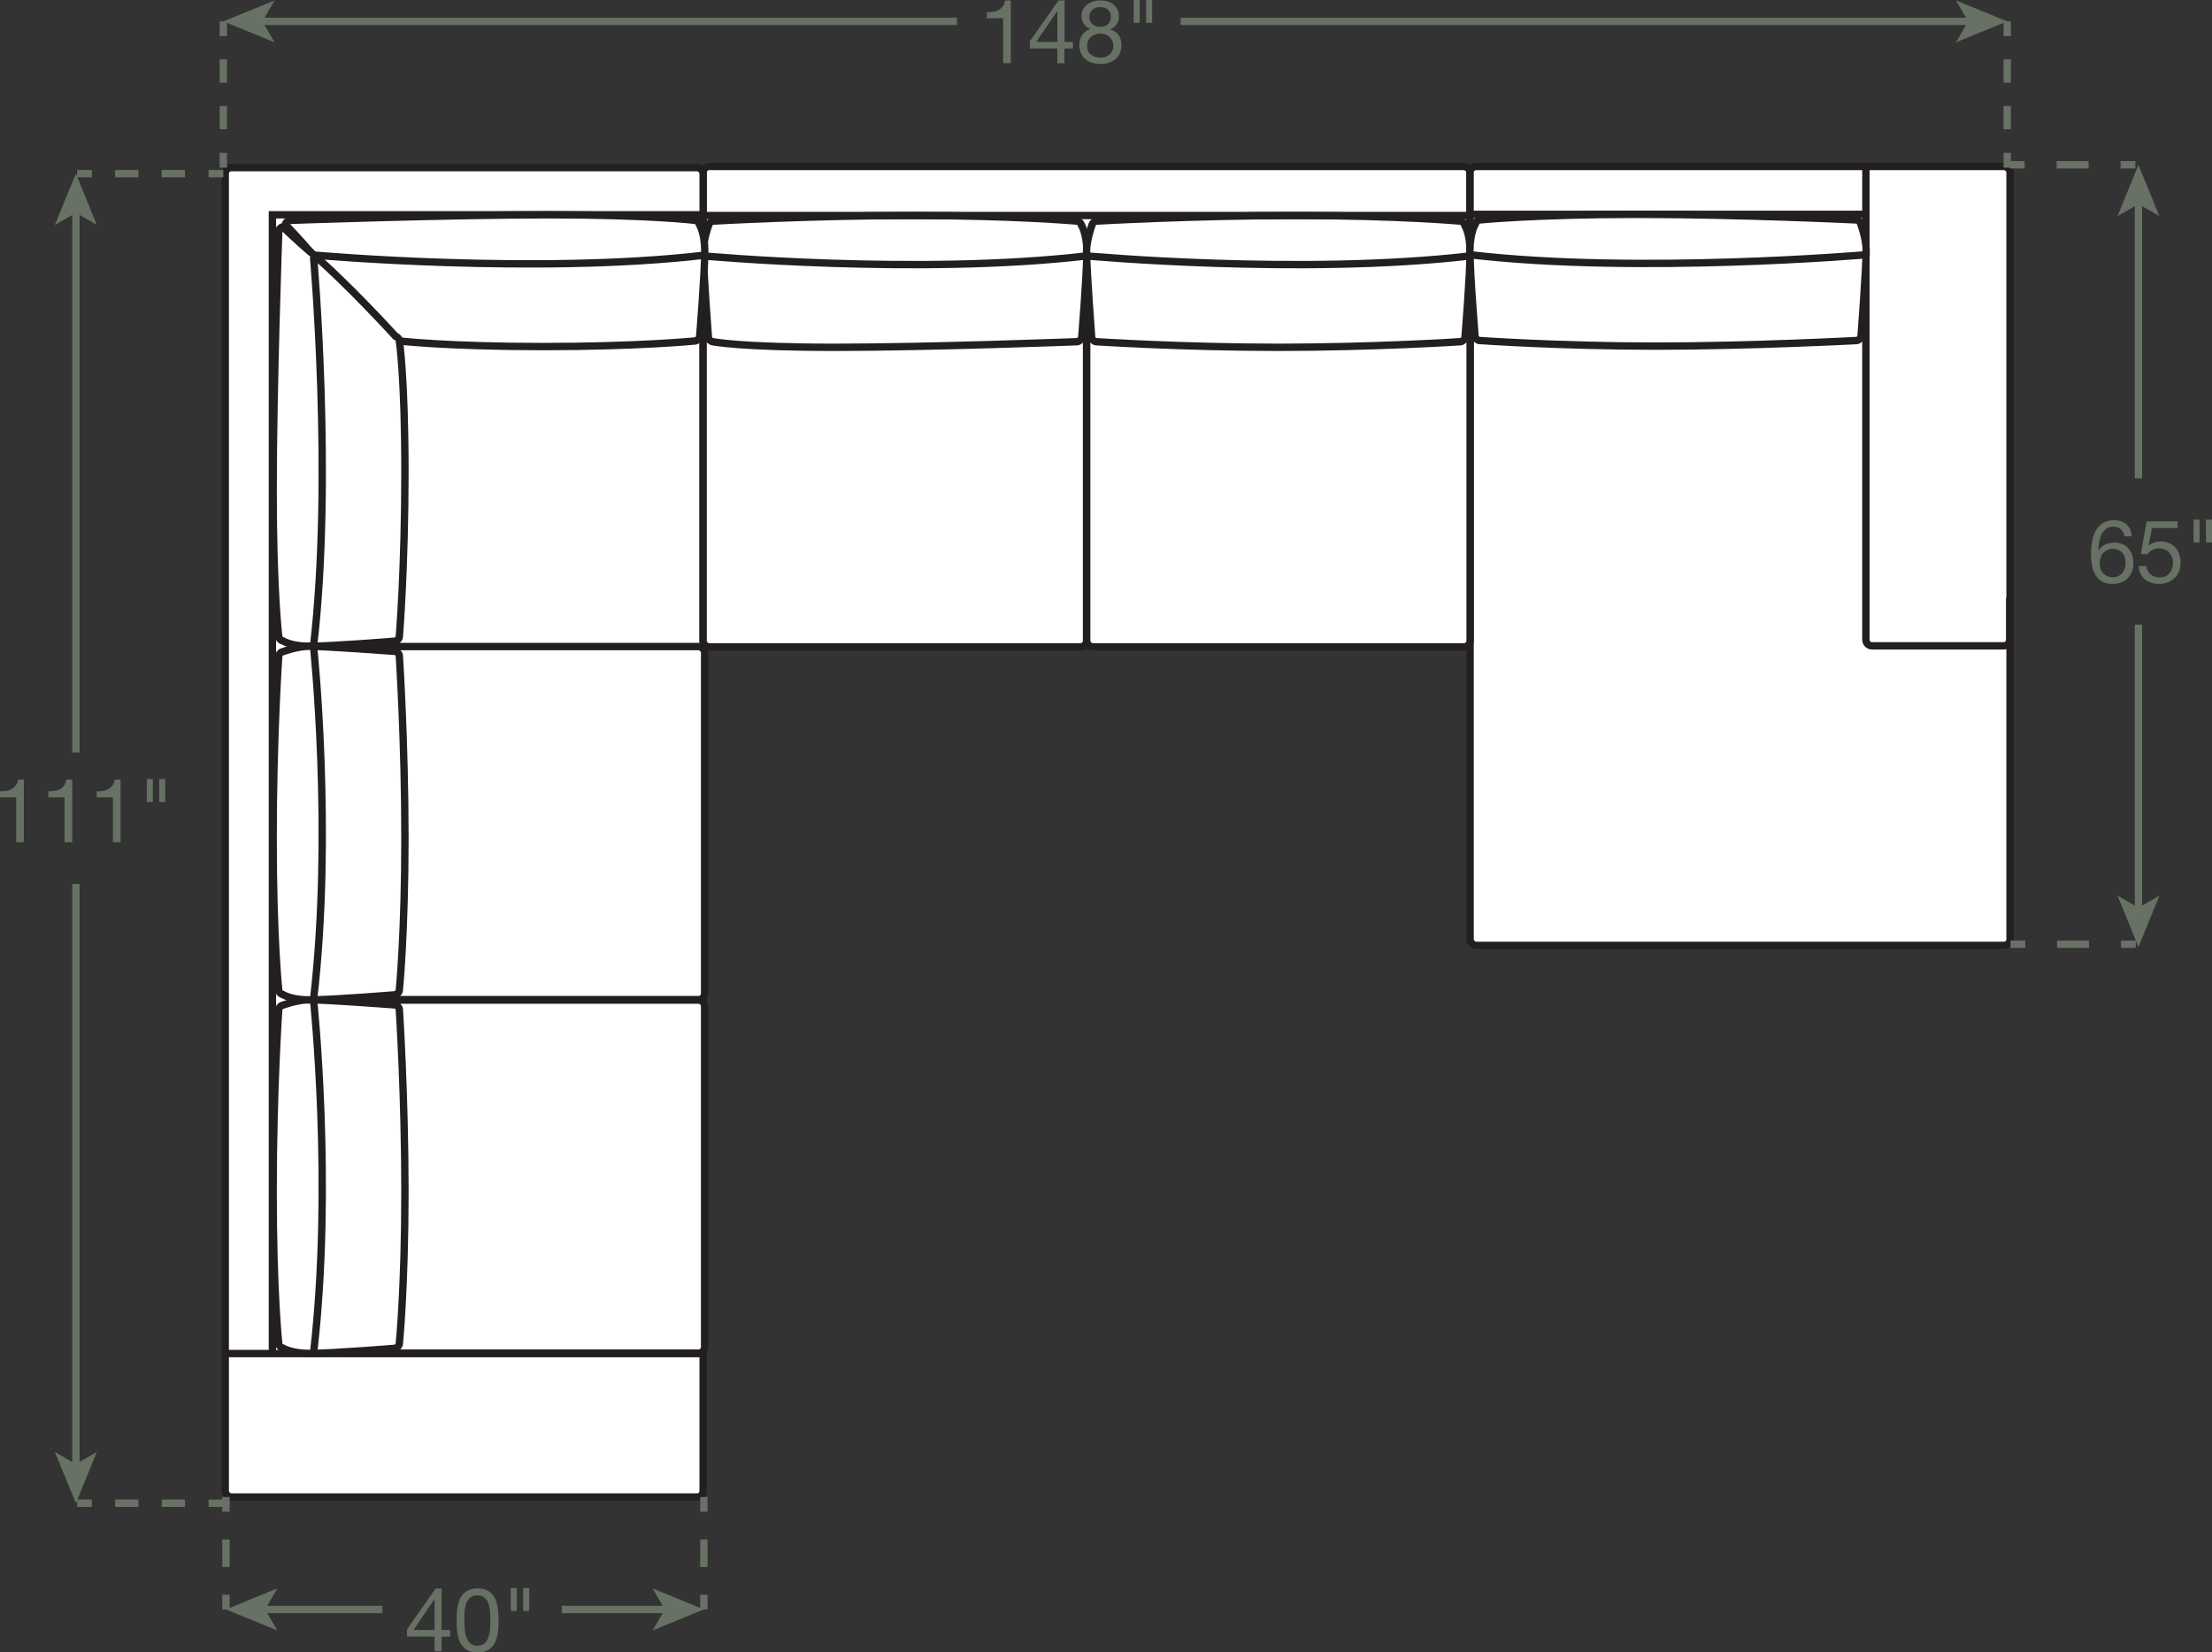<?xml version="1.0" encoding="UTF-8"?><svg id="Layer_2" xmlns="http://www.w3.org/2000/svg" viewBox="0 0 150.06 112.08"><rect x="0" y="0" width="150.06" height="112.08" fill="#333333" stroke="none"/><defs><style>.cls-1{stroke-dasharray:0 .57;}.cls-1,.cls-2,.cls-3,.cls-4,.cls-5,.cls-6,.cls-7,.cls-8{stroke-width:.5px;}.cls-1,.cls-2,.cls-3,.cls-4,.cls-5,.cls-6,.cls-8{fill:none;}.cls-1,.cls-3,.cls-7{stroke:#231f20;}.cls-9{fill:#677164;}.cls-10,.cls-7{fill:#fff;}.cls-2{stroke-dasharray:0 0 1.58 1.58;}.cls-2,.cls-4,.cls-5,.cls-6,.cls-8{stroke:#677164;}.cls-5{stroke-dasharray:0 0 1.87 1.87;}.cls-6{stroke-dasharray:0 0 1.58 1.58;}.cls-8{stroke-dasharray:0 0 2.17 2.17;}</style></defs><g id="Layer_1-2"><rect class="cls-10" x="47.7" y="11.29" width="52.02" height="32.52" rx=".41" ry=".41"/><rect class="cls-3" x="47.7" y="11.29" width="52.02" height="32.52" rx=".41" ry=".41"/><rect class="cls-10" x="15.28" y="11.37" width="32.42" height="90.18" rx=".41" ry=".41"/><rect class="cls-3" x="15.28" y="11.37" width="32.42" height="90.18" rx=".41" ry=".41"/><rect class="cls-10" x="99.73" y="11.29" width="36.63" height="52.84" rx=".41" ry=".41"/><rect class="cls-3" x="99.73" y="11.29" width="36.63" height="52.84" rx=".41" ry=".41"/><line class="cls-4" x1="136.35" y1="11.18" x2="137.35" y2="11.18"/><line class="cls-8" x1="139.52" y1="11.18" x2="142.77" y2="11.18"/><line class="cls-4" x1="143.86" y1="11.18" x2="144.86" y2="11.18"/><line class="cls-4" x1="136.39" y1="64.05" x2="137.39" y2="64.05"/><line class="cls-8" x1="139.55" y1="64.05" x2="142.81" y2="64.05"/><line class="cls-4" x1="143.89" y1="64.05" x2="144.89" y2="64.05"/><path class="cls-9" d="m143.87,35.9c-.12-.12-.29-.17-.49-.17-.22,0-.39.05-.52.16s-.23.24-.31.4c-.07.16-.12.34-.15.53s-.04.36-.05.53h.01c.12-.18.27-.33.45-.41s.38-.13.62-.13c.2,0,.39.03.55.1.16.07.3.17.41.29.11.12.19.27.25.44.06.17.09.35.09.55,0,.16-.02.32-.07.49s-.13.32-.24.46c-.11.14-.26.25-.44.34-.18.09-.41.13-.67.13-.32,0-.57-.06-.76-.19-.19-.13-.34-.29-.44-.49-.1-.2-.17-.42-.21-.66-.03-.24-.05-.47-.05-.7,0-.29.02-.57.08-.85.05-.27.13-.52.25-.73.12-.21.28-.38.48-.51s.45-.19.76-.19c.35,0,.63.09.84.28s.33.46.36.81h-.51c-.02-.19-.1-.35-.22-.46Zm-.92,1.42c-.11.05-.2.12-.28.2-.08.09-.13.19-.17.31-.04.12-.06.24-.06.38s.02.26.06.37c.04.12.1.22.17.3s.17.15.28.2c.11.05.24.08.38.08s.26-.02.37-.08c.11-.05.2-.12.27-.21.07-.09.13-.19.17-.3.04-.11.06-.23.06-.36,0-.13-.02-.26-.05-.38-.03-.12-.09-.22-.16-.31s-.16-.15-.27-.21c-.11-.05-.23-.08-.38-.08s-.27.03-.38.08Z"/><path class="cls-9" d="m145.99,35.8l-.23,1.22h.01c.09-.09.21-.17.36-.22.15-.05.29-.07.43-.07.19,0,.37.03.53.09s.31.15.44.27.22.27.29.46c.07.18.11.4.11.64,0,.18-.03.36-.09.53-.06.17-.16.32-.28.45-.12.13-.28.24-.46.32-.19.08-.4.12-.65.12-.18,0-.36-.03-.52-.08-.16-.05-.31-.13-.43-.23-.12-.1-.22-.23-.29-.38-.07-.15-.11-.32-.11-.52h.51c0,.11.04.21.08.3.05.09.11.18.19.25.08.07.17.12.28.16s.22.06.35.06c.12,0,.24-.02.35-.06.11-.04.21-.1.29-.19s.15-.19.19-.31c.05-.13.07-.27.07-.44,0-.14-.02-.27-.07-.39s-.11-.22-.19-.31-.19-.15-.3-.2c-.12-.05-.25-.07-.39-.07-.17,0-.32.04-.45.11-.13.07-.25.17-.34.29l-.44-.02.4-2.21h2.1v.45h-1.72Z"/><path class="cls-9" d="m149.22,35.25v1.55h-.41v-1.55h.41Zm.84,0v1.55h-.41v-1.55h.41Z"/><line class="cls-4" x1="145.07" y1="61.77" x2="145.07" y2="42.37"/><polygon class="cls-9" points="145.07 64.24 146.5 60.75 145.07 61.58 143.65 60.75 145.07 64.24"/><line class="cls-4" x1="145.07" y1="13.65" x2="145.07" y2="32.45"/><polygon class="cls-9" points="145.07 11.18 143.65 14.66 145.07 13.84 146.49 14.66 145.07 11.18"/><line class="cls-4" x1="5.23" y1="11.78" x2="6.23" y2="11.78"/><line class="cls-2" x1="7.81" y1="11.78" x2="13.36" y2="11.78"/><line class="cls-4" x1="14.15" y1="11.78" x2="15.15" y2="11.78"/><line class="cls-4" x1="5.23" y1="101.97" x2="6.23" y2="101.97"/><line class="cls-2" x1="7.81" y1="101.97" x2="13.36" y2="101.97"/><line class="cls-4" x1="14.15" y1="101.97" x2="15.15" y2="101.97"/><path class="cls-9" d="m1.1,57.14v-3.05H0v-.41c.14,0,.28-.01.42-.03s.26-.06.37-.12c.11-.06.2-.14.28-.25.08-.1.13-.24.16-.4h.39v4.25h-.51Z"/><path class="cls-9" d="m4.38,57.14v-3.05h-1.1v-.41c.14,0,.28-.01.42-.03.14-.02.26-.06.37-.12.11-.06.2-.14.28-.25s.13-.24.16-.4h.39v4.25h-.51Z"/><path class="cls-9" d="m7.66,57.14v-3.05h-1.1v-.41c.14,0,.28-.01.42-.03s.26-.06.37-.12c.11-.06.2-.14.28-.25.08-.1.13-.24.16-.4h.39v4.25h-.51Z"/><path class="cls-9" d="m10.37,52.85v1.55h-.41v-1.55h.41Zm.84,0v1.55h-.41v-1.55h.41Z"/><line class="cls-4" x1="5.15" y1="99.5" x2="5.15" y2="59.97"/><polygon class="cls-9" points="5.15 101.97 6.57 98.49 5.15 99.32 3.72 98.49 5.15 101.97"/><line class="cls-4" x1="5.15" y1="14.25" x2="5.15" y2="51.05"/><polygon class="cls-9" points="5.15 11.78 3.72 15.26 5.15 14.44 6.57 15.26 5.15 11.78"/><line class="cls-4" x1="136.17" y1="1.45" x2="136.17" y2="2.45"/><line class="cls-6" x1="136.17" y1="4.03" x2="136.17" y2="9.58"/><line class="cls-4" x1="136.17" y1="10.37" x2="136.17" y2="11.37"/><line class="cls-4" x1="15.15" y1="1.45" x2="15.15" y2="2.45"/><line class="cls-6" x1="15.15" y1="4.03" x2="15.15" y2="9.58"/><line class="cls-4" x1="15.15" y1="10.37" x2="15.15" y2="11.37"/><path class="cls-9" d="m68.05,4.28V1.24h-1.1v-.41c.14,0,.28-.01.42-.03s.26-.06.37-.12c.11-.06.2-.14.28-.25.08-.1.13-.24.16-.4h.39v4.25h-.51Z"/><path class="cls-9" d="m72.79,2.84v.45h-.58v1h-.48v-1h-1.87v-.49L71.81.03h.41v2.81h.58Zm-1.06-2.08h-.01l-1.42,2.08h1.43V.76Z"/><path class="cls-9" d="m73.47.65c.07-.13.16-.25.28-.34.12-.09.25-.16.4-.21.15-.05.31-.07.47-.07.23,0,.43.03.59.09s.3.14.4.25c.1.1.18.22.23.35s.07.26.07.4c0,.19-.05.37-.16.52-.11.16-.25.28-.43.36.26.08.45.21.57.39s.19.41.19.67c0,.21-.04.39-.11.55-.07.16-.17.29-.3.4-.13.11-.28.19-.45.25-.17.06-.36.08-.55.08s-.39-.03-.57-.08c-.18-.05-.33-.13-.46-.24s-.23-.24-.31-.41c-.07-.16-.11-.35-.11-.57,0-.25.06-.47.19-.66.13-.19.31-.32.55-.41-.18-.07-.32-.19-.43-.35-.11-.16-.16-.34-.16-.53,0-.18.03-.33.1-.46Zm.54,3.04c.17.15.39.22.65.22.13,0,.25-.02.35-.06.11-.04.2-.1.28-.17.08-.07.14-.16.18-.26s.06-.21.06-.33-.02-.22-.07-.32-.11-.18-.19-.26c-.08-.07-.17-.13-.28-.17-.11-.04-.22-.06-.34-.06s-.24.02-.35.06-.21.09-.29.17c-.08.07-.15.16-.19.26-.05.1-.07.21-.07.34,0,.26.08.46.25.6Zm-.04-2.25c.04.09.09.16.16.21.07.06.15.1.24.13.09.03.19.04.29.04.2,0,.37-.06.5-.18s.2-.29.2-.5-.07-.38-.2-.49c-.13-.11-.31-.17-.51-.17-.1,0-.2.01-.29.04-.09.03-.17.07-.24.13-.07.06-.12.12-.16.2s-.06.17-.06.28c0,.12.02.22.06.3Z"/><path class="cls-9" d="m77.32,0v1.55h-.41V0h.41Zm.84,0v1.55h-.41V0h.41Z"/><line class="cls-4" x1="17.62" y1="1.45" x2="64.92" y2="1.45"/><polygon class="cls-9" points="15.15 1.45 18.63 2.87 17.8 1.45 18.63 .03 15.15 1.45"/><line class="cls-4" x1="133.7" y1="1.45" x2="80.09" y2="1.45"/><polygon class="cls-9" points="136.17 1.45 132.69 .03 133.52 1.45 132.69 2.87 136.17 1.45"/><line class="cls-4" x1="47.75" y1="109.18" x2="47.75" y2="108.18"/><line class="cls-5" x1="47.75" y1="106.3" x2="47.75" y2="103.49"/><line class="cls-4" x1="47.75" y1="102.55" x2="47.75" y2="101.55"/><line class="cls-4" x1="15.33" y1="109.18" x2="15.33" y2="108.18"/><line class="cls-5" x1="15.33" y1="106.3" x2="15.33" y2="103.49"/><line class="cls-4" x1="15.33" y1="102.55" x2="15.33" y2="101.55"/><path class="cls-9" d="m30.54,110.57v.45h-.58v1h-.48v-1h-1.87v-.49l1.94-2.77h.41v2.81h.58Zm-1.06-2.08h-.01l-1.42,2.08h1.43v-2.08Z"/><path class="cls-9" d="m30.99,109.44c0-.17.03-.33.06-.49s.08-.31.14-.46c.06-.14.14-.27.25-.38.1-.11.24-.19.39-.26.16-.06.35-.1.57-.1s.41.03.57.1c.16.06.29.15.39.26.1.11.19.23.25.38.06.14.11.3.14.46.03.16.05.32.06.49,0,.17.01.33.01.49s0,.32-.01.49-.03.33-.06.49c-.03.16-.08.31-.14.45-.06.14-.14.27-.25.38-.1.11-.23.19-.39.26s-.35.09-.57.09-.41-.03-.57-.09c-.16-.06-.29-.15-.39-.26-.1-.11-.19-.23-.25-.38-.06-.14-.11-.29-.14-.45-.03-.16-.05-.32-.06-.49,0-.17-.01-.33-.01-.49s0-.32.01-.49Zm.54,1.02c0,.2.04.38.1.56s.14.32.26.44.29.18.5.18.38-.06.5-.18.21-.27.26-.44c.05-.17.09-.36.1-.56,0-.2.01-.38.01-.54,0-.1,0-.22,0-.34s-.01-.25-.03-.38c-.02-.13-.04-.25-.08-.37-.03-.12-.08-.23-.15-.31s-.15-.16-.25-.22c-.1-.06-.22-.08-.37-.08s-.27.03-.37.08c-.1.06-.18.13-.25.22-.07.09-.12.19-.15.31s-.06.24-.08.37-.03.25-.03.38,0,.24,0,.34c0,.16,0,.34.02.54Z"/><path class="cls-9" d="m35.06,107.73v1.55h-.41v-1.55h.41Zm.84,0v1.55h-.41v-1.55h.41Z"/><line class="cls-4" x1="17.8" y1="109.18" x2="25.94" y2="109.18"/><polygon class="cls-9" points="15.33 109.18 18.81 110.6 17.99 109.18 18.81 107.75 15.33 109.18"/><line class="cls-4" x1="45.28" y1="109.18" x2="38.11" y2="109.18"/><polygon class="cls-9" points="47.75 109.18 44.27 107.75 45.1 109.18 44.27 110.6 47.75 109.18"/><line class="cls-3" x1="99.48" y1="19.09" x2="47.7" y2="19.09"/><rect class="cls-10" x="47.7" y="19.09" width="26.01" height="24.79" rx=".41" ry=".41"/><rect class="cls-3" x="47.7" y="19.09" width="26.01" height="24.79" rx=".41" ry=".41"/><path class="cls-7" d="m73.37,22.92c-.03.13-.17.25-.3.26,0,0-9.92.38-16.42.38s-8.29-.38-8.29-.38c-.13-.01-.27-.13-.3-.26,0,0-.35-4.64-.35-5.86,0-.81.37-1.79.37-1.79.02-.13.15-.25.28-.27,0,0,6.67-.38,13.58-.38s11.14.38,11.14.38c.13.01.26.14.28.27,0,0,.37.57.37,1.79,0,1.63-.35,5.86-.35,5.86Z"/><path class="cls-3" d="m47.7,17.36s14.63,1.33,26.01,0"/><rect class="cls-10" x="73.72" y="19.09" width="26.01" height="24.79" rx=".41" ry=".41"/><rect class="cls-3" x="73.72" y="19.09" width="26.01" height="24.79" rx=".41" ry=".41"/><path class="cls-7" d="m99.38,22.92c-.03.13-.17.25-.3.26,0,0-5.85.38-12.36.38s-12.36-.38-12.36-.38c-.13-.01-.27-.13-.3-.26,0,0-.35-4.64-.35-5.86,0-.81.37-1.79.37-1.79.02-.13.15-.25.28-.27,0,0,6.67-.38,13.58-.38s11.14.38,11.14.38c.13.01.26.14.28.27,0,0,.37.57.37,1.79,0,1.63-.35,5.86-.35,5.86Z"/><path class="cls-3" d="m73.72,17.36s14.63,1.33,26.01,0"/><line class="cls-3" x1="99.67" y1="14.62" x2="47.7" y2="14.62"/><line class="cls-1" x1="15.54" y1="11.73" x2="23.01" y2="19.04"/><polyline class="cls-3" points="47.8 14.57 18.48 14.57 18.48 91.8"/><polyline class="cls-3" points="47.8 19.04 22.98 19.04 22.98 91.8"/><path class="cls-7" d="m47.45,22.87c-.03.13-.17.25-.3.26,0,0-3.82.38-10.32.38s-9.75-.38-9.75-.38c-.13-.01-.27-.13-.3-.26,0,0-3.76-3.42-5.79-5.86-.52-.62-1.63-1.79-1.63-1.79.02-.13.15-.25.28-.27,0,0,10.69-.38,17.6-.38s9.92.38,9.92.38c.13.01.26.14.28.27,0,0,.37.57.37,1.79,0,1.63-.35,5.86-.35,5.86Z"/><path class="cls-3" d="m21.38,17.31s15.04,1.33,26.42,0"/><path class="cls-7" d="m26.83,43.49c.13-.03.25-.17.26-.3,0,0,.38-4.64.38-11.14,0-6.5-.38-8.94-.38-8.94-.01-.13-.13-.27-.26-.3,0,0-3.42-3.76-5.86-5.79-.62-.52-1.79-1.63-1.79-1.63-.13.02-.25.15-.27.28,0,0-.38,10.69-.38,17.6s.38,9.92.38,9.92c.01.13.14.26.27.28,0,0,.57.37,1.79.37,1.63,0,5.86-.35,5.86-.35Z"/><path class="cls-3" d="m21.27,17.42s1.33,15.04,0,26.42"/><line class="cls-3" x1="47.8" y1="91.82" x2="15.28" y2="91.82"/><rect class="cls-10" x="23.01" y="67.84" width="24.79" height="23.95" rx=".41" ry=".41"/><rect class="cls-3" x="23.01" y="67.84" width="24.79" height="23.95" rx=".41" ry=".41"/><path class="cls-7" d="m26.83,91.45c.13-.03.25-.17.26-.3,0,0,.38-3.82.38-10.32s-.38-12.36-.38-12.36c-.01-.13-.13-.27-.26-.3,0,0-4.64-.35-5.86-.35-.81,0-1.79.37-1.79.37-.13.02-.25.15-.27.28,0,0-.38,5.45-.38,12.36,0,6.91.38,10.33.38,10.33.01.13.14.26.27.28,0,0,.57.37,1.79.37,1.63,0,5.86-.35,5.86-.35Z"/><path class="cls-3" d="m21.27,67.82s1.33,12.6,0,23.98"/><rect class="cls-10" x="23.01" y="43.86" width="24.79" height="23.95" rx=".41" ry=".41"/><rect class="cls-3" x="23.01" y="43.86" width="24.79" height="23.95" rx=".41" ry=".41"/><path class="cls-7" d="m26.83,67.47c.13-.03.25-.17.26-.3,0,0,.38-3.82.38-10.32s-.38-12.36-.38-12.36c-.01-.13-.13-.27-.26-.3,0,0-4.64-.35-5.86-.35-.81,0-1.79.37-1.79.37-.13.02-.25.15-.27.28,0,0-.38,5.45-.38,12.36,0,6.91.38,10.33.38,10.33.01.13.14.26.27.28,0,0,.57.37,1.79.37,1.63,0,5.86-.35,5.86-.35Z"/><path class="cls-3" d="m21.27,43.84s1.33,12.6,0,23.98"/><line class="cls-3" x1="126.58" y1="14.54" x2="99.73" y2="14.54"/><line class="cls-3" x1="126.58" y1="19.01" x2="99.73" y2="19.01"/><path class="cls-3" d="m126.58,11.29v32.11c0,.22.18.41.41.41h8.94c.22,0,.41-.18.41-.41v-2.85"/><path class="cls-7" d="m100.07,22.84c.03.13.17.25.3.26,0,0,5.45.38,11.95.38,6.5,0,13.63-.38,13.63-.38.13-.01.27-.13.3-.26,0,0,.35-4.64.35-5.86,0-.81-.37-1.79-.37-1.79-.02-.13-.15-.25-.28-.27,0,0-7.94-.38-14.85-.38-6.91,0-10.73.38-10.73.38-.13.01-.26.14-.28.27,0,0-.37.57-.37,1.79,0,1.63.35,5.86.35,5.86Z"/><path class="cls-3" d="m126.6,17.28s-15.5,1.33-26.88,0"/></g></svg>